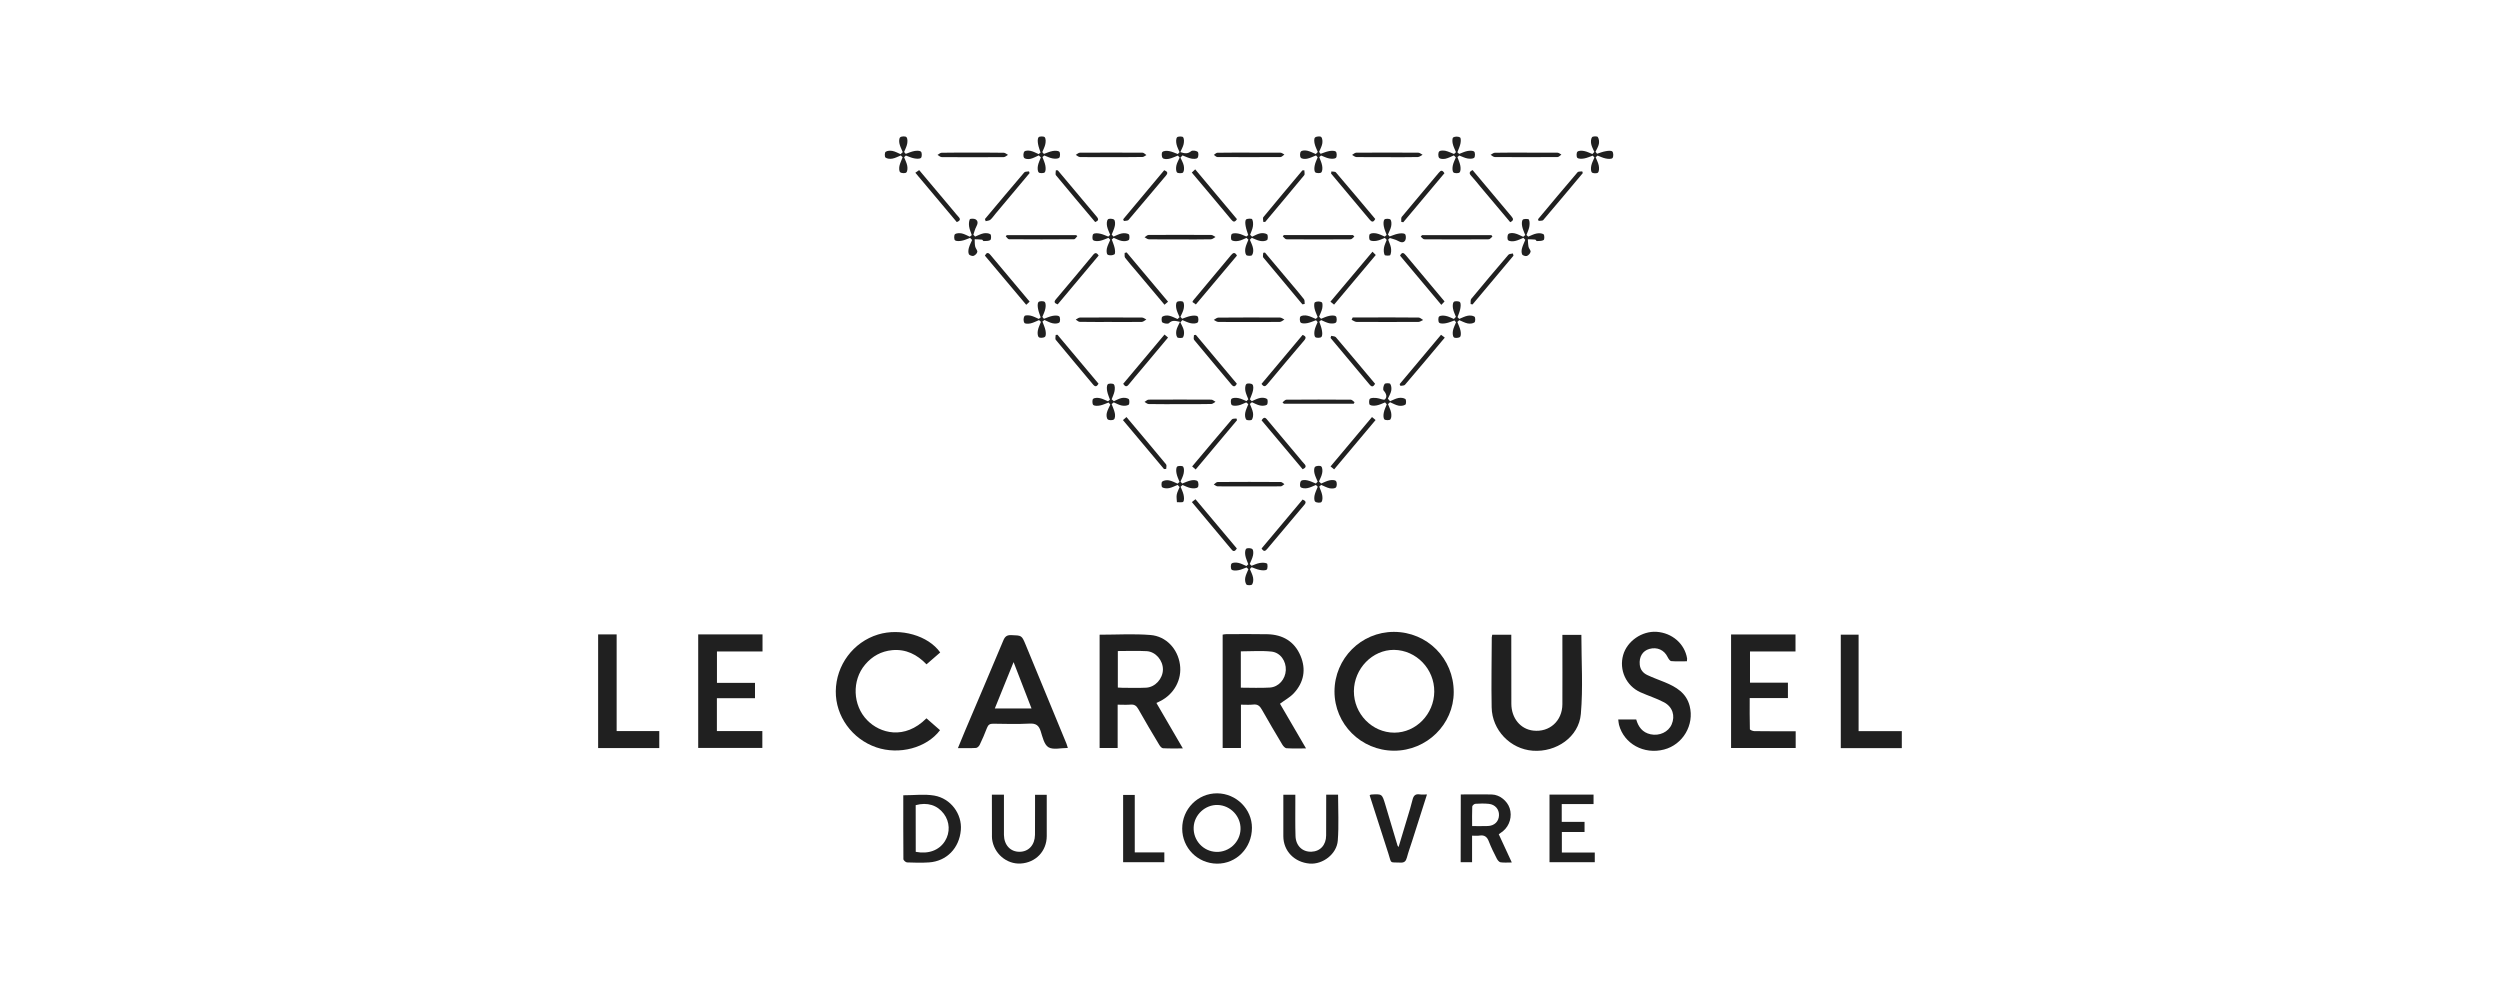 <?xml version="1.0" encoding="utf-8"?>
<!-- Generator: Adobe Illustrator 27.8.1, SVG Export Plug-In . SVG Version: 6.00 Build 0)  -->
<svg version="1.1" id="Calque_1" xmlns="http://www.w3.org/2000/svg" xmlns:xlink="http://www.w3.org/1999/xlink" x="0px" y="0px"
	 viewBox="0 0 425.2 170.08" style="enable-background:new 0 0 425.2 170.08;" xml:space="preserve">
<style type="text/css">
	.st0{fill:#202020;}
	.st1{fill:#E5E4E4;}
	.st2{fill:#0A9CD8;}
	.st3{fill:#B4B7B6;}
	.st4{fill:#EFEFEF;}
	.st5{fill-rule:evenodd;clip-rule:evenodd;fill:#202020;}
	.st6{fill-rule:evenodd;clip-rule:evenodd;fill:#FFFFFF;}
</style>
<g>
	<path class="st0" d="M226.97,117.59c0.02-5.6,4.53-10.12,10.1-10.12c5.67,0,10.19,4.54,10.18,10.25
		c-0.01,5.48-4.59,9.97-10.16,9.96C231.48,127.66,226.96,123.15,226.97,117.59z M230.27,117.55c-0.02,3.86,3.1,7.06,6.88,7.06
		c3.68,0,6.75-3.15,6.79-6.96c0.04-3.86-3.05-7.07-6.84-7.12C233.43,110.5,230.3,113.71,230.27,117.55z"/>
	<path class="st0" d="M201.18,127.29c-1.23,0-2.3,0.03-3.37-0.03c-0.23-0.01-0.5-0.33-0.64-0.57c-1.21-2.01-2.41-4.03-3.56-6.08
		c-0.32-0.57-0.67-0.83-1.33-0.77c-0.69,0.06-1.39,0.01-2.19,0.01c0,2.45,0,4.88,0,7.37c-1.07,0-2.03,0-3.07,0
		c0-6.42,0-12.84,0-19.27c2.9,0,5.79-0.18,8.65,0.05c2.69,0.22,4.63,2.37,5.01,4.99c0.38,2.57-0.98,5.08-3.38,6.27
		c-0.17,0.08-0.34,0.16-0.62,0.3C198.16,122.1,199.63,124.62,201.18,127.29z M190.12,110.73c0,2.16,0,4.17,0,6.21
		c0.33,0.02,0.58,0.04,0.83,0.04c1.33,0,2.67,0.05,4-0.02c1.54-0.09,2.82-1.53,2.84-3.08c0.02-1.54-1.22-3.04-2.76-3.13
		C193.41,110.66,191.79,110.73,190.12,110.73z"/>
	<path class="st0" d="M217.7,119.69c1.42,2.43,2.88,4.94,4.43,7.6c-1.21,0-2.28,0.04-3.33-0.03c-0.25-0.02-0.55-0.36-0.71-0.63
		c-1.17-1.96-2.34-3.93-3.46-5.92c-0.34-0.61-0.71-0.97-1.48-0.88c-0.66,0.08-1.33,0.02-2.09,0.02c0,2.43,0,4.86,0,7.37
		c-1.08,0-2.07,0-3.11,0c0-6.43,0-12.83,0-19.28c0.19-0.03,0.37-0.08,0.55-0.08c2.35-0.01,4.7-0.04,7.05,0.01
		c2.61,0.06,4.6,1.21,5.64,3.66c0.98,2.32,0.58,4.51-1.12,6.36C219.43,118.58,218.54,119.06,217.7,119.69z M211.04,116.96
		c1.72,0,3.33,0.08,4.94-0.02c1.52-0.1,2.64-1.43,2.71-2.96c0.07-1.53-0.9-2.99-2.44-3.16c-1.71-0.18-3.45-0.04-5.21-0.04
		C211.04,112.85,211.04,114.84,211.04,116.96z"/>
	<path class="st0" d="M253.8,107.95c1.05,0,2.08,0,3.24,0c0,0.42,0,0.79,0,1.16c0,3.53-0.01,7.05,0.01,10.58
		c0.01,2.47,1.55,4.32,3.72,4.57c2.76,0.32,4.95-1.64,4.96-4.48c0.02-3.56,0-7.12,0-10.68c0-0.35,0-0.69,0-1.12c1.1,0,2.16,0,3.23,0
		c0,4.52,0.3,9.01-0.09,13.45c-0.34,3.92-4.18,6.54-8.17,6.25c-3.81-0.28-6.93-3.48-7-7.38c-0.08-3.97,0.01-7.94,0.02-11.91
		C253.73,108.25,253.77,108.13,253.8,107.95z"/>
	<path class="st0" d="M181.62,127.21c-1.21,0-2.51,0.36-3.3-0.12c-0.73-0.44-1.01-1.75-1.32-2.73c-0.32-1-0.82-1.35-1.9-1.29
		c-2.06,0.11-4.13,0.05-6.19,0.02c-0.57-0.01-0.84,0.19-1.04,0.7c-0.37,0.98-0.79,1.94-1.24,2.88c-0.11,0.24-0.41,0.53-0.63,0.54
		c-0.97,0.06-1.95,0.03-3.08,0.03c0.44-1.07,0.83-2.03,1.23-2.98c2.17-5.11,4.35-10.21,6.49-15.32c0.28-0.68,0.61-0.95,1.37-0.92
		c1.75,0.07,1.76,0.02,2.42,1.61c2.32,5.62,4.64,11.25,6.96,16.87C181.46,126.7,181.52,126.91,181.62,127.21z M172.39,112.61
		c-1.11,2.74-2.13,5.27-3.19,7.88c2.12,0,4.1,0,6.24,0C174.42,117.86,173.44,115.34,172.39,112.61z"/>
	<path class="st0" d="M157.57,122.17c0.8,0.7,1.56,1.37,2.31,2.02c-2.28,3.02-6.94,4.25-10.84,2.92c-4.12-1.41-6.94-5.31-6.89-9.55
		c0.05-4.43,2.96-8.35,7.18-9.64c3.82-1.17,8.55,0.17,10.58,3.05c-0.75,0.65-1.51,1.31-2.33,2.02c-1.6-1.67-3.5-2.63-5.84-2.41
		c-1.85,0.18-3.38,1.01-4.59,2.44c-2.3,2.7-2.13,6.95,0.34,9.47C149.64,124.71,153.84,125.91,157.57,122.17z"/>
	<path class="st0" d="M305.41,124.37c0,1.03,0,1.91,0,2.85c-3.66,0-7.29,0-10.99,0c0-6.42,0-12.82,0-19.31c3.62,0,7.25,0,10.96,0
		c0,0.92,0,1.85,0,2.89c-2.56,0-5.12,0-7.74,0c0,1.81,0,3.51,0,5.31c2.13,0,4.25,0,6.45,0c0,0.9,0,1.71,0,2.62c-2.11,0-4.23,0-6.5,0
		c0,1.83-0.02,3.56,0.03,5.29c0,0.12,0.48,0.32,0.74,0.33c1.97,0.03,3.94,0.02,5.91,0.02C304.62,124.37,304.97,124.37,305.41,124.37
		z"/>
	<path class="st0" d="M129.69,107.9c0,0.96,0,1.87,0,2.9c-2.57,0-5.12,0-7.75,0c0,1.81,0,3.5,0,5.34c2.13,0,4.27,0,6.47,0
		c0,0.91,0,1.69,0,2.61c-2.14,0-4.28,0-6.48,0c0,1.93,0,3.72,0,5.59c2.58,0,5.11,0,7.73,0c0,0.98,0,1.89,0,2.87
		c-3.58,0-7.21,0-10.91,0c0-6.4,0-12.83,0-19.31C122.36,107.9,125.97,107.9,129.69,107.9z"/>
	<path class="st0" d="M286.91,112.47c-0.9,0-1.79,0.05-2.66-0.03c-0.23-0.02-0.48-0.41-0.62-0.69c-0.59-1.21-1.78-1.75-3.11-1.38
		c-1.15,0.33-1.76,1.34-1.63,2.67c0.08,0.85,0.56,1.43,1.28,1.77c0.97,0.46,1.99,0.82,2.99,1.23c1.93,0.8,3.65,1.81,4.22,4.04
		c0.82,3.2-1.15,6.57-4.36,7.4c-3.42,0.89-6.81-0.97-7.66-4.2c-0.07-0.27-0.08-0.56-0.13-0.91c1.03,0,2,0,3.06,0
		c0.35,1.23,1.04,2.22,2.45,2.52c1.49,0.32,3.02-0.38,3.58-1.69c0.62-1.44,0.17-2.97-1.3-3.75c-1.28-0.68-2.69-1.11-4.02-1.71
		c-2.43-1.1-3.66-3.79-2.93-6.34c0.67-2.36,3.19-4.1,5.68-3.94c2.65,0.18,4.78,2.03,5.19,4.52
		C286.95,112.11,286.92,112.24,286.91,112.47z"/>
	<path class="st0" d="M101.73,127.23c0-6.48,0-12.88,0-19.33c1.04,0,2.05,0,3.15,0c0,5.44,0,10.88,0,16.44c2.46,0,4.82,0,7.25,0
		c0,1.02,0,1.92,0,2.89C108.69,127.23,105.25,127.23,101.73,127.23z"/>
	<path class="st0" d="M323.46,127.24c-3.47,0-6.89,0-10.38,0c0-6.43,0-12.82,0-19.29c0.99,0,1.96,0,3.03,0c0,5.43,0,10.85,0,16.4
		c2.5,0,4.9,0,7.35,0C323.46,125.39,323.46,126.29,323.46,127.24z"/>
	<path class="st0" d="M201.07,140.93c-0.01-3.34,2.66-6.02,5.95-6c3.24,0.02,5.92,2.68,5.91,5.86c0,3.43-2.65,6.14-5.96,6.1
		C203.68,146.85,201.07,144.21,201.07,140.93z M206.87,144.89c2.19,0.07,4.05-1.66,4.12-3.85c0.07-2.18-1.68-4.05-3.86-4.13
		c-2.13-0.08-4.02,1.66-4.11,3.78C202.92,142.93,204.64,144.81,206.87,144.89z"/>
	<path class="st0" d="M153.63,135.26c1.85,0,3.6-0.23,5.26,0.05c2.84,0.49,4.76,3.16,4.53,5.86c-0.26,3.08-2.41,5.31-5.43,5.51
		c-1.23,0.08-2.48,0.05-3.72,0c-0.22-0.01-0.62-0.36-0.62-0.56C153.62,142.49,153.63,138.88,153.63,135.26z M155.75,144.88
		c2.16,0.42,3.99-0.26,4.97-1.83c0.91-1.45,0.83-3.29-0.2-4.65c-1.11-1.47-2.8-2-4.78-1.46
		C155.75,139.59,155.75,142.24,155.75,144.88z"/>
	<path class="st0" d="M248.45,135.12c1.83,0,3.57-0.04,5.32,0.01c1.3,0.04,2.58,1.09,2.99,2.32c0.46,1.38,0.01,2.96-1.1,3.89
		c-0.22,0.18-0.46,0.33-0.75,0.55c0.72,1.55,1.43,3.08,2.22,4.8c-0.75,0-1.34,0.06-1.92-0.03c-0.23-0.04-0.49-0.35-0.62-0.6
		c-0.49-0.96-0.98-1.93-1.36-2.93c-0.3-0.81-0.76-1.16-1.63-1.01c-0.36,0.06-0.74,0.01-1.23,0.01c0,1.55,0,3,0,4.51
		c-0.7,0-1.28,0-1.94,0C248.45,142.81,248.45,139.02,248.45,135.12z M250.38,140.5c0.96,0,1.81,0.02,2.66-0.01
		c1.14-0.04,1.88-0.77,1.91-1.84c0.03-1-0.65-1.82-1.73-1.93c-0.76-0.08-1.53-0.06-2.29-0.01c-0.19,0.01-0.52,0.29-0.53,0.46
		C250.35,138.26,250.38,139.33,250.38,140.5z"/>
	<path class="st0" d="M225.56,135.16c0.74,0,1.34,0,2.02,0c0,2.63,0.15,5.23-0.05,7.81c-0.18,2.3-2.56,4.08-4.77,3.91
		c-2.6-0.21-4.48-2.13-4.49-4.65c-0.01-2.34,0-4.68,0-7.06c0.69,0,1.29,0,2.04,0c0,0.44,0,0.87,0,1.3c0,1.9-0.03,3.81,0.03,5.71
		c0.05,1.67,1.17,2.73,2.7,2.68c1.5-0.05,2.5-1.13,2.51-2.77C225.57,139.81,225.56,137.53,225.56,135.16z"/>
	<path class="st0" d="M168.7,135.16c0.73,0,1.33,0,2.05,0c0,1.4,0,2.79,0,4.18c0,0.89-0.01,1.78,0,2.67
		c0.03,1.72,1.1,2.87,2.65,2.86c1.54,0,2.61-1.15,2.63-2.89c0.02-1.59,0-3.18,0.01-4.77c0-0.66,0-1.32,0-2.03c0.69,0,1.27,0,1.99,0
		c0,1.37,0,2.72,0,4.08c0,0.98,0,1.97,0,2.95c-0.01,2.56-1.87,4.51-4.44,4.66c-2.4,0.14-4.56-1.71-4.86-4.18
		c-0.03-0.25-0.02-0.51-0.02-0.76C168.7,139.71,168.7,137.49,168.7,135.16z"/>
	<path class="st0" d="M263.54,135.15c2.54,0,4.98,0,7.49,0c0,0.52,0,1.01,0,1.61c-1.78,0-3.57,0-5.41,0c0,1.06,0,1.99,0,3.02
		c1.29,0,2.55,0,3.88,0c0,0.61,0,1.12,0,1.73c-1.28,0-2.54,0-3.86,0c0,1.18,0,2.27,0,3.49c1.85,0,3.71,0,5.6,0c0,0.61,0,1.1,0,1.64
		c-2.58,0-5.11,0-7.7,0C263.54,142.81,263.54,139.02,263.54,135.15z"/>
	<path class="st0" d="M242.7,135.12c-0.86,2.71-1.69,5.33-2.53,7.94c-0.3,0.94-0.64,1.86-0.89,2.81c-0.17,0.62-0.44,0.88-1.12,0.84
		c-1.87-0.1-1.44,0.3-2.02-1.52c-1.07-3.31-2.13-6.62-3.19-9.92c0.11-0.07,0.16-0.12,0.21-0.13c1.9-0.12,1.9-0.12,2.44,1.67
		c0.7,2.33,1.39,4.67,2.09,7c0.02,0.06,0.07,0.1,0.18,0.25c0.52-1.72,1.02-3.37,1.51-5.02c0.3-1,0.62-2,0.86-3.01
		c0.17-0.7,0.48-1.04,1.24-0.92C241.84,135.17,242.22,135.12,242.7,135.12z"/>
	<path class="st0" d="M193,144.98c1.74,0,3.35,0,5.03,0c0,0.59,0,1.1,0,1.66c-2.36,0-4.66,0-7.01,0c0-3.83,0-7.6,0-11.44
		c0.61,0,1.23,0,1.98,0C193,138.41,193,141.66,193,144.98z"/>
	<path class="st0" d="M176.68,26.43c-0.48,0.2-0.94,0.48-1.44,0.59c-0.34,0.07-0.89,0.04-1.06-0.18c-0.18-0.22-0.15-0.84,0.04-1.06
		c0.18-0.2,0.72-0.2,1.06-0.12c0.48,0.1,0.92,0.36,1.37,0.55c0.11-0.09,0.22-0.17,0.33-0.26c-0.15-0.49-0.35-0.97-0.43-1.46
		c-0.06-0.38-0.11-0.9,0.1-1.15c0.15-0.18,0.9-0.18,1.04,0c0.2,0.26,0.18,0.78,0.1,1.16c-0.09,0.47-0.34,0.91-0.52,1.37
		c0.09,0.1,0.19,0.21,0.28,0.31c0.49-0.17,0.96-0.4,1.46-0.49c0.38-0.07,0.89-0.09,1.15,0.11c0.18,0.14,0.17,0.88-0.01,1.03
		c-0.25,0.2-0.77,0.18-1.15,0.11c-0.48-0.09-0.93-0.33-1.39-0.5c-0.1,0.09-0.21,0.18-0.31,0.27c0.17,0.48,0.4,0.95,0.49,1.44
		c0.07,0.38,0.1,0.89-0.1,1.16c-0.14,0.18-0.89,0.19-1.03,0.01c-0.21-0.25-0.2-0.77-0.13-1.15c0.09-0.48,0.33-0.93,0.5-1.4
		C176.92,26.66,176.8,26.55,176.68,26.43z"/>
	<path class="st0" d="M247.28,26.43c-0.48,0.2-0.95,0.46-1.45,0.57c-0.35,0.07-0.89,0.06-1.07-0.16c-0.18-0.23-0.18-0.85,0.01-1.07
		c0.18-0.2,0.72-0.19,1.07-0.12c0.5,0.11,0.97,0.36,1.46,0.54c0.11-0.1,0.22-0.21,0.33-0.31c-0.19-0.48-0.44-0.94-0.55-1.44
		c-0.08-0.35-0.1-0.95,0.09-1.07c0.29-0.18,0.86-0.18,1.15,0c0.18,0.12,0.15,0.72,0.07,1.07c-0.11,0.5-0.34,0.97-0.52,1.46
		c0.1,0.09,0.21,0.19,0.31,0.28c0.46-0.17,0.91-0.4,1.38-0.49c0.38-0.07,0.9-0.11,1.16,0.09c0.19,0.14,0.19,0.89,0.01,1.05
		c-0.25,0.21-0.77,0.19-1.15,0.12c-0.48-0.09-0.93-0.33-1.39-0.5c-0.1,0.09-0.21,0.18-0.31,0.27c0.17,0.48,0.4,0.96,0.49,1.45
		c0.07,0.38,0.09,0.9-0.12,1.15c-0.15,0.19-0.89,0.18-1.05,0c-0.21-0.25-0.18-0.77-0.11-1.15c0.09-0.48,0.34-0.93,0.52-1.39
		C247.52,26.66,247.4,26.55,247.28,26.43z"/>
	<path class="st0" d="M153.54,25.88c-0.19-0.48-0.45-0.95-0.56-1.45c-0.08-0.35-0.08-0.9,0.13-1.08c0.22-0.19,0.9-0.21,1.06-0.02
		c0.21,0.24,0.19,0.77,0.12,1.14c-0.09,0.47-0.34,0.92-0.52,1.38c0.09,0.11,0.19,0.21,0.28,0.32c0.48-0.17,0.96-0.39,1.45-0.48
		c0.38-0.07,0.91-0.1,1.14,0.11c0.19,0.17,0.18,0.91-0.01,1.06c-0.25,0.2-0.78,0.14-1.16,0.07c-0.48-0.09-0.93-0.31-1.4-0.48
		c-0.1,0.1-0.2,0.19-0.3,0.29c0.18,0.48,0.44,0.95,0.53,1.44c0.07,0.38,0.07,0.9-0.15,1.15c-0.16,0.18-0.84,0.15-1.05-0.04
		c-0.2-0.19-0.19-0.73-0.12-1.08c0.11-0.5,0.36-0.97,0.54-1.46c-0.1-0.1-0.21-0.21-0.31-0.31c-0.48,0.19-0.94,0.45-1.44,0.54
		c-0.38,0.07-0.88,0.03-1.16-0.18c-0.17-0.12-0.16-0.86,0.02-0.98c0.28-0.2,0.78-0.22,1.15-0.15c0.48,0.09,0.93,0.36,1.39,0.55
		C153.3,26.11,153.42,25.99,153.54,25.88z"/>
	<path class="st0" d="M224.13,25.85c-0.18-0.46-0.42-0.9-0.53-1.38c-0.08-0.35-0.14-0.89,0.06-1.08c0.2-0.2,0.89-0.26,1.05-0.09
		c0.22,0.23,0.25,0.77,0.18,1.14c-0.09,0.48-0.35,0.93-0.54,1.39c0.09,0.11,0.17,0.22,0.26,0.33c0.48-0.16,0.95-0.37,1.44-0.46
		c0.38-0.07,0.9-0.11,1.15,0.09c0.19,0.16,0.2,0.9,0.02,1.05c-0.25,0.21-0.77,0.18-1.15,0.11c-0.48-0.09-0.92-0.33-1.38-0.5
		c-0.1,0.09-0.21,0.18-0.31,0.27c0.17,0.48,0.41,0.96,0.49,1.45c0.07,0.38,0.07,0.9-0.14,1.15c-0.15,0.18-0.89,0.16-1.04-0.03
		c-0.2-0.26-0.16-0.78-0.08-1.16c0.09-0.48,0.33-0.92,0.5-1.38c-0.09-0.11-0.19-0.21-0.28-0.32c-0.5,0.2-1,0.46-1.52,0.56
		c-0.35,0.07-0.89,0.05-1.07-0.17c-0.18-0.21-0.17-0.84,0.02-1.05c0.18-0.21,0.72-0.21,1.07-0.14c0.5,0.11,0.98,0.37,1.46,0.57
		C223.9,26.1,224.01,25.98,224.13,25.85z"/>
	<path class="st0" d="M176.72,54.44c-0.48,0.19-0.94,0.45-1.43,0.56c-0.35,0.08-0.95,0.1-1.07-0.09c-0.18-0.29-0.17-0.86,0.02-1.15
		c0.12-0.18,0.72-0.15,1.07-0.07c0.47,0.11,0.92,0.36,1.37,0.55c0.11-0.09,0.22-0.18,0.32-0.26c-0.16-0.49-0.36-0.96-0.45-1.46
		c-0.07-0.38-0.12-0.91,0.08-1.15c0.16-0.19,0.89-0.2,1.06-0.01c0.21,0.24,0.18,0.77,0.1,1.15c-0.09,0.48-0.33,0.93-0.51,1.39
		c0.09,0.11,0.18,0.21,0.27,0.32c0.48-0.17,0.95-0.39,1.44-0.49c0.38-0.07,0.9-0.12,1.16,0.08c0.19,0.14,0.2,0.89,0.02,1.04
		c-0.25,0.21-0.78,0.21-1.15,0.13c-0.48-0.1-0.92-0.37-1.38-0.56c-0.11,0.09-0.23,0.18-0.34,0.27c0.18,0.5,0.41,0.99,0.52,1.51
		c0.07,0.35,0.11,0.89-0.09,1.08c-0.21,0.2-0.89,0.24-1.06,0.06c-0.22-0.23-0.22-0.77-0.15-1.14c0.09-0.5,0.34-0.97,0.52-1.46
		C176.93,54.64,176.83,54.54,176.72,54.44z"/>
	<path class="st0" d="M224.68,54.22c0.46-0.17,0.9-0.4,1.37-0.49c0.38-0.08,0.9-0.13,1.15,0.07c0.19,0.15,0.2,0.88,0.02,1.05
		c-0.23,0.21-0.77,0.2-1.14,0.13c-0.48-0.1-0.92-0.35-1.38-0.54c-0.11,0.09-0.21,0.17-0.32,0.26c0.16,0.49,0.37,0.97,0.45,1.47
		c0.07,0.38,0.12,0.91-0.09,1.14c-0.16,0.19-0.9,0.2-1.05,0.01c-0.2-0.25-0.17-0.78-0.1-1.15c0.09-0.48,0.33-0.93,0.51-1.39
		c-0.09-0.11-0.18-0.21-0.27-0.32c-0.48,0.17-0.95,0.39-1.44,0.49c-0.38,0.07-0.9,0.12-1.16-0.08c-0.19-0.15-0.22-0.9-0.04-1.04
		c0.26-0.21,0.78-0.22,1.16-0.14c0.5,0.1,0.96,0.36,1.44,0.55c0.11-0.1,0.21-0.21,0.32-0.31c-0.18-0.48-0.42-0.95-0.53-1.45
		c-0.08-0.35-0.11-0.95,0.07-1.07c0.29-0.18,0.86-0.18,1.15,0c0.18,0.11,0.15,0.71,0.08,1.06c-0.11,0.48-0.35,0.93-0.53,1.39
		C224.47,53.99,224.57,54.1,224.68,54.22z"/>
	<path class="st0" d="M247.62,53.89c-0.17-0.47-0.41-0.92-0.49-1.4c-0.07-0.38-0.08-0.91,0.13-1.14c0.16-0.18,0.9-0.15,1.05,0.04
		c0.19,0.25,0.12,0.77,0.05,1.15c-0.09,0.48-0.3,0.94-0.46,1.4c0.1,0.1,0.19,0.2,0.29,0.3c0.48-0.19,0.95-0.45,1.44-0.54
		c0.37-0.07,0.86-0.04,1.15,0.16c0.17,0.12,0.17,0.85,0,0.97c-0.28,0.21-0.78,0.25-1.15,0.18c-0.5-0.1-0.96-0.37-1.44-0.56
		c-0.11,0.1-0.21,0.21-0.32,0.31c0.18,0.49,0.42,0.96,0.53,1.46c0.08,0.35,0.11,0.89-0.08,1.08c-0.22,0.2-0.9,0.24-1.06,0.06
		c-0.21-0.23-0.21-0.77-0.14-1.14c0.09-0.48,0.34-0.93,0.52-1.4c-0.09-0.11-0.17-0.21-0.26-0.32c-0.48,0.16-0.95,0.38-1.45,0.47
		c-0.38,0.07-0.9,0.12-1.15-0.08c-0.19-0.15-0.2-0.89-0.02-1.05c0.24-0.21,0.77-0.19,1.15-0.11c0.47,0.09,0.92,0.34,1.37,0.52
		C247.39,54.12,247.51,54.01,247.62,53.89z"/>
	<path class="st0" d="M224.7,82.24c0.48-0.19,0.95-0.45,1.45-0.55c0.35-0.07,0.9-0.08,1.07,0.13c0.19,0.22,0.19,0.84,0,1.07
		c-0.17,0.21-0.72,0.23-1.06,0.16c-0.5-0.11-0.97-0.38-1.45-0.58c-0.11,0.1-0.22,0.2-0.33,0.29c0.17,0.48,0.41,0.96,0.5,1.46
		c0.07,0.38,0.08,0.91-0.13,1.16c-0.15,0.18-0.84,0.14-1.06-0.06c-0.2-0.18-0.18-0.72-0.11-1.07c0.11-0.5,0.35-0.97,0.54-1.46
		c-0.1-0.1-0.21-0.21-0.31-0.31c-0.48,0.19-0.95,0.45-1.45,0.54c-0.38,0.07-0.9,0.05-1.15-0.17c-0.17-0.16-0.13-0.84,0.07-1.05
		c0.19-0.2,0.73-0.18,1.08-0.1c0.5,0.11,0.96,0.35,1.44,0.54c0.1-0.11,0.21-0.21,0.31-0.32c-0.19-0.48-0.44-0.94-0.55-1.44
		c-0.08-0.35-0.09-0.89,0.11-1.08c0.21-0.2,0.9-0.24,1.06-0.06c0.21,0.25,0.22,0.78,0.14,1.15c-0.09,0.48-0.35,0.93-0.54,1.39
		C224.47,82,224.59,82.12,224.7,82.24z"/>
	<path class="st0" d="M188.82,39.94c-0.18-0.48-0.43-0.95-0.53-1.45c-0.07-0.38-0.08-0.9,0.14-1.17c0.14-0.18,0.83-0.15,1.05,0.04
		c0.2,0.18,0.2,0.72,0.13,1.06c-0.1,0.51-0.35,0.99-0.53,1.48c0.1,0.11,0.21,0.22,0.31,0.34c0.47-0.19,0.92-0.45,1.41-0.54
		c0.38-0.07,0.87-0.05,1.18,0.15c0.16,0.11,0.16,0.87-0.01,0.98c-0.3,0.2-0.79,0.22-1.18,0.15c-0.47-0.09-0.91-0.34-1.37-0.53
		c-0.11,0.09-0.22,0.19-0.33,0.28c0.17,0.49,0.38,0.96,0.49,1.46c0.07,0.35,0.14,0.94-0.04,1.07c-0.28,0.19-0.86,0.23-1.15,0.05
		c-0.2-0.12-0.21-0.72-0.13-1.07c0.11-0.5,0.38-0.97,0.57-1.45c-0.1-0.11-0.2-0.22-0.3-0.34c-0.48,0.18-0.95,0.41-1.45,0.51
		c-0.38,0.07-0.9,0.09-1.16-0.12c-0.18-0.14-0.15-0.91,0.04-1.04c0.27-0.19,0.78-0.13,1.17-0.05c0.47,0.1,0.92,0.32,1.37,0.49
		C188.62,40.13,188.72,40.03,188.82,39.94z"/>
	<path class="st0" d="M271.17,25.85c-0.19-0.45-0.45-0.89-0.54-1.36c-0.07-0.37-0.06-0.87,0.14-1.15c0.12-0.18,0.87-0.2,0.98-0.04
		c0.21,0.3,0.26,0.79,0.19,1.17c-0.09,0.47-0.38,0.9-0.58,1.34c0.09,0.11,0.18,0.23,0.27,0.34c0.48-0.15,0.96-0.35,1.45-0.43
		c0.38-0.07,0.95-0.15,1.15,0.05c0.2,0.2,0.21,0.92,0.02,1.11c-0.21,0.21-0.78,0.15-1.16,0.07c-0.47-0.09-0.92-0.32-1.38-0.49
		c-0.11,0.1-0.21,0.19-0.32,0.29c0.18,0.48,0.44,0.94,0.53,1.43c0.07,0.38,0.08,0.91-0.13,1.17c-0.14,0.18-0.9,0.16-1.05-0.03
		c-0.2-0.26-0.17-0.78-0.09-1.17c0.1-0.47,0.35-0.91,0.53-1.36c-0.09-0.11-0.19-0.21-0.28-0.32c-0.49,0.17-0.96,0.39-1.46,0.48
		c-0.38,0.07-0.9,0.1-1.16-0.1c-0.18-0.14-0.18-0.89,0.01-1.05c0.25-0.21,0.77-0.19,1.15-0.11c0.48,0.09,0.93,0.33,1.39,0.51
		C270.94,26.08,271.05,25.96,271.17,25.85z"/>
	<path class="st0" d="M211.96,68.44c-0.43,0.17-0.85,0.41-1.29,0.5c-0.38,0.08-0.91,0.13-1.17-0.06c-0.19-0.14-0.22-0.91-0.04-1.05
		c0.26-0.21,0.78-0.19,1.17-0.12c0.47,0.09,0.92,0.33,1.37,0.51c0.11-0.1,0.21-0.2,0.32-0.3c-0.18-0.48-0.42-0.95-0.51-1.45
		c-0.06-0.37-0.05-0.9,0.16-1.14c0.16-0.18,0.84-0.14,1.04,0.06c0.2,0.19,0.17,0.72,0.09,1.07c-0.11,0.5-0.34,0.97-0.52,1.46
		c0.11,0.1,0.21,0.21,0.32,0.31c0.48-0.19,0.95-0.46,1.44-0.55c0.37-0.07,0.87-0.03,1.16,0.18c0.16,0.12,0.14,0.87-0.03,0.98
		c-0.31,0.19-0.8,0.2-1.18,0.12c-0.47-0.1-0.91-0.36-1.36-0.55c-0.12,0.1-0.23,0.19-0.35,0.29c0.19,0.5,0.44,0.99,0.53,1.51
		c0.06,0.38,0.01,0.87-0.19,1.16c-0.11,0.16-0.85,0.15-0.97-0.02c-0.2-0.28-0.23-0.77-0.16-1.15c0.09-0.5,0.34-0.97,0.52-1.46
		C212.21,68.66,212.09,68.55,211.96,68.44z"/>
	<path class="st0" d="M189.44,68.24c0.45-0.19,0.89-0.46,1.36-0.55c0.38-0.07,0.87-0.03,1.16,0.17c0.17,0.12,0.16,0.88,0,0.98
		c-0.31,0.19-0.8,0.21-1.18,0.13c-0.47-0.09-0.91-0.35-1.36-0.54c-0.12,0.1-0.23,0.2-0.35,0.3c0.19,0.51,0.43,1.01,0.54,1.54
		c0.07,0.35,0.06,0.88-0.15,1.06c-0.21,0.18-0.84,0.18-1.05,0c-0.21-0.19-0.25-0.73-0.17-1.07c0.11-0.5,0.39-0.97,0.6-1.45
		c-0.1-0.12-0.2-0.23-0.29-0.35c-0.48,0.17-0.94,0.4-1.43,0.5c-0.38,0.07-0.9,0.12-1.17-0.08c-0.19-0.14-0.21-0.89-0.03-1.04
		c0.25-0.21,0.78-0.2,1.15-0.12c0.48,0.1,0.92,0.35,1.38,0.53c0.11-0.09,0.22-0.18,0.33-0.27c-0.16-0.48-0.38-0.95-0.47-1.44
		c-0.07-0.38-0.11-0.89,0.09-1.17c0.13-0.18,0.88-0.18,1.04,0c0.21,0.25,0.19,0.77,0.12,1.15c-0.09,0.48-0.32,0.93-0.49,1.39
		C189.2,68.02,189.32,68.13,189.44,68.24z"/>
	<path class="st0" d="M212.96,40.26c0.45-0.2,0.89-0.47,1.37-0.57c0.38-0.08,0.87-0.04,1.17,0.16c0.17,0.11,0.17,0.87,0,0.98
		c-0.29,0.2-0.78,0.22-1.16,0.15c-0.5-0.09-0.96-0.35-1.44-0.53c-0.11,0.11-0.21,0.22-0.32,0.33c0.19,0.48,0.45,0.95,0.54,1.46
		c0.07,0.38,0.03,0.87-0.18,1.16c-0.12,0.16-0.85,0.14-0.98-0.03c-0.2-0.28-0.22-0.77-0.15-1.15c0.09-0.5,0.34-0.97,0.52-1.46
		c-0.11-0.1-0.21-0.2-0.32-0.3c-0.45,0.18-0.89,0.43-1.36,0.51c-0.38,0.07-0.9,0.08-1.17-0.13c-0.17-0.13-0.15-0.91,0.03-1.04
		c0.28-0.19,0.79-0.14,1.17-0.06c0.45,0.09,0.87,0.32,1.3,0.49c0.11-0.08,0.21-0.16,0.32-0.25c-0.15-0.49-0.34-0.97-0.43-1.47
		c-0.07-0.39-0.14-0.9,0.05-1.16c0.14-0.19,0.96-0.21,1.04-0.07c0.19,0.34,0.19,0.84,0.13,1.25c-0.08,0.48-0.31,0.93-0.47,1.39
		C212.72,40.05,212.84,40.15,212.96,40.26z"/>
	<path class="st0" d="M200.77,26.81c0.19,0.44,0.46,0.87,0.56,1.34c0.08,0.38,0.09,0.9-0.11,1.18c-0.13,0.18-0.91,0.17-1.04-0.01
		c-0.2-0.28-0.18-0.8-0.1-1.18c0.1-0.47,0.37-0.89,0.56-1.34c-0.1-0.11-0.2-0.23-0.3-0.34c-0.51,0.19-1,0.44-1.52,0.55
		c-0.35,0.07-0.88,0.08-1.07-0.13c-0.19-0.2-0.22-0.89-0.04-1.04c0.25-0.21,0.76-0.21,1.14-0.14c0.5,0.09,0.98,0.32,1.47,0.5
		c0.1-0.11,0.2-0.21,0.3-0.32c-0.18-0.45-0.42-0.88-0.52-1.35c-0.08-0.38-0.11-0.9,0.09-1.17c0.14-0.19,0.93-0.19,1.04-0.02
		c0.19,0.29,0.16,0.8,0.08,1.18c-0.1,0.45-0.35,0.86-0.56,1.35c0.78,0.26,1.28,0.31,1.84-0.16c0.21-0.18,0.87-0.09,1.11,0.11
		c0.18,0.15,0.16,0.83-0.03,1.04c-0.19,0.2-0.72,0.18-1.07,0.11c-0.51-0.11-0.99-0.35-1.48-0.54
		C201,26.56,200.88,26.68,200.77,26.81z"/>
	<path class="st0" d="M212.58,96.79c0.19,0.48,0.45,0.95,0.54,1.44c0.07,0.38,0.04,0.87-0.16,1.17c-0.11,0.17-0.85,0.18-0.97,0.01
		c-0.21-0.28-0.27-0.78-0.2-1.15c0.09-0.5,0.35-0.97,0.54-1.45c-0.1-0.1-0.2-0.2-0.31-0.3c-0.46,0.16-0.91,0.39-1.38,0.47
		c-0.38,0.07-0.9,0.11-1.16-0.09c-0.18-0.14-0.19-0.9,0-1.05c0.26-0.2,0.78-0.18,1.16-0.1c0.47,0.1,0.9,0.35,1.35,0.53
		c0.11-0.1,0.21-0.2,0.32-0.3c-0.17-0.49-0.41-0.96-0.5-1.47c-0.07-0.38-0.08-0.9,0.13-1.15c0.15-0.18,0.85-0.15,1.05,0.04
		c0.21,0.19,0.19,0.73,0.12,1.08c-0.11,0.5-0.36,0.97-0.55,1.45c0.1,0.1,0.2,0.21,0.3,0.31c0.45-0.16,0.9-0.39,1.37-0.47
		c0.41-0.07,0.9-0.09,1.25,0.08c0.14,0.07,0.15,0.91-0.04,1.04c-0.28,0.19-0.78,0.13-1.17,0.06c-0.48-0.09-0.93-0.3-1.39-0.47
		C212.78,96.59,212.68,96.69,212.58,96.79z"/>
	<path class="st0" d="M200.29,82.47c-0.48,0.19-0.95,0.45-1.45,0.55c-0.38,0.07-0.87,0.05-1.16-0.14c-0.17-0.11-0.18-0.84-0.01-0.97
		c0.28-0.22,0.78-0.28,1.15-0.21c0.5,0.09,0.98,0.36,1.46,0.56c0.11-0.1,0.23-0.2,0.34-0.29c-0.18-0.47-0.41-0.93-0.51-1.42
		c-0.08-0.38-0.11-0.9,0.08-1.17c0.13-0.18,0.92-0.18,1.04-0.01c0.19,0.28,0.16,0.79,0.08,1.18c-0.1,0.47-0.34,0.91-0.53,1.36
		c0.1,0.11,0.19,0.22,0.29,0.33c0.51-0.19,1-0.44,1.53-0.54c0.35-0.07,0.88-0.07,1.08,0.14c0.19,0.21,0.21,0.89,0.03,1.04
		c-0.25,0.21-0.77,0.21-1.14,0.14c-0.5-0.09-0.97-0.34-1.46-0.53c-0.1,0.1-0.2,0.2-0.31,0.3c0.17,0.45,0.4,0.89,0.5,1.35
		c0.08,0.39,0.14,0.9-0.04,1.18c-0.13,0.19-0.71,0.07-1.09,0.09c-0.02-0.43-0.1-0.87-0.03-1.28c0.08-0.44,0.32-0.86,0.49-1.29
		C200.51,82.71,200.4,82.59,200.29,82.47z"/>
	<path class="st0" d="M200.76,54.83c0.2,0.45,0.48,0.88,0.58,1.35c0.08,0.38,0.06,0.88-0.13,1.19c-0.1,0.16-0.88,0.16-0.99-0.01
		c-0.2-0.3-0.22-0.8-0.14-1.18c0.1-0.47,0.37-0.9,0.61-1.44c-0.82-0.19-1.33-0.32-1.87,0.22c-0.18,0.18-0.83,0.07-1.12-0.12
		c-0.17-0.11-0.18-0.85-0.02-0.97c0.28-0.21,0.78-0.25,1.14-0.18c0.5,0.1,0.97,0.37,1.46,0.57c0.11-0.1,0.23-0.21,0.34-0.31
		c-0.19-0.47-0.43-0.92-0.54-1.41c-0.08-0.38-0.12-0.91,0.09-1.17c0.15-0.19,0.93-0.2,1.06-0.02c0.2,0.27,0.17,0.8,0.09,1.18
		c-0.1,0.47-0.36,0.9-0.55,1.35c0.1,0.11,0.19,0.22,0.29,0.33c0.48-0.16,0.96-0.38,1.45-0.47c0.38-0.07,0.89-0.13,1.16,0.06
		c0.19,0.13,0.21,0.89,0.03,1.04c-0.25,0.21-0.77,0.21-1.15,0.14c-0.5-0.1-0.97-0.35-1.45-0.54
		C200.99,54.57,200.88,54.7,200.76,54.83z"/>
	<path class="st0" d="M259.92,40.25c0.48-0.19,0.94-0.45,1.44-0.54c0.38-0.07,0.87-0.06,1.17,0.14c0.16,0.11,0.18,0.86,0.01,0.97
		c-0.29,0.2-0.76,0.16-1.16,0.18c-0.08,0-0.17-0.24-0.27-0.25c-0.42-0.04-0.84-0.04-1.26-0.06c0.04,0.44,0.04,0.88,0.13,1.31
		c0.06,0.29,0.39,0.58,0.34,0.82c-0.06,0.28-0.35,0.61-0.62,0.71c-0.22,0.08-0.72-0.07-0.81-0.26c-0.14-0.29-0.12-0.71-0.03-1.04
		c0.13-0.49,0.37-0.96,0.56-1.44c-0.11-0.11-0.21-0.22-0.32-0.34c-0.47,0.19-0.94,0.44-1.43,0.54c-0.38,0.08-0.91,0.08-1.16-0.13
		c-0.18-0.15-0.16-0.85,0.03-1.05c0.2-0.21,0.74-0.2,1.09-0.12c0.5,0.11,0.96,0.38,1.44,0.59c0.11-0.1,0.22-0.2,0.34-0.3
		c-0.18-0.48-0.41-0.95-0.51-1.44c-0.08-0.39-0.11-0.9,0.09-1.17c0.14-0.18,0.97-0.17,1.04-0.03c0.17,0.35,0.14,0.84,0.07,1.25
		c-0.09,0.47-0.31,0.92-0.48,1.37C259.71,40.04,259.82,40.14,259.92,40.25z"/>
	<path class="st0" d="M236.42,68.24c0.48-0.19,0.94-0.46,1.43-0.55c0.38-0.07,0.87-0.03,1.17,0.17c0.16,0.11,0.17,0.85,0,0.96
		c-0.3,0.2-0.79,0.25-1.17,0.17c-0.49-0.1-0.95-0.38-1.43-0.58c-0.12,0.11-0.23,0.21-0.35,0.32c0.18,0.48,0.43,0.94,0.53,1.43
		c0.07,0.38,0.08,0.89-0.12,1.17c-0.13,0.18-0.9,0.17-1.03-0.01c-0.2-0.27-0.17-0.78-0.09-1.16c0.09-0.48,0.33-0.93,0.5-1.39
		c-0.1-0.11-0.19-0.22-0.29-0.33c-0.47,0.18-0.93,0.42-1.42,0.51c-0.38,0.07-0.89,0.09-1.17-0.1c-0.17-0.12-0.17-0.89,0.02-1.03
		c0.26-0.2,0.77-0.15,1.16-0.12c0.49,0.04,1.2,0.42,1.39,0.23c0.41-0.41,0.25-0.98-0.21-1.49c-0.18-0.19-0.05-0.84,0.15-1.13
		c0.11-0.17,0.86-0.17,0.96-0.02c0.2,0.3,0.24,0.79,0.17,1.16c-0.09,0.47-0.37,0.91-0.57,1.36
		C236.18,67.98,236.3,68.11,236.42,68.24z"/>
	<path class="st0" d="M235.54,40.46c-0.46,0.17-0.9,0.41-1.38,0.49c-0.38,0.07-0.89,0.09-1.16-0.11c-0.18-0.14-0.18-0.9-0.01-1.03
		c0.28-0.2,0.78-0.18,1.16-0.1c0.47,0.1,0.92,0.34,1.37,0.53c0.11-0.09,0.21-0.19,0.32-0.28c-0.17-0.49-0.39-0.96-0.48-1.46
		c-0.07-0.38-0.1-0.89,0.1-1.16c0.13-0.18,0.89-0.17,1.03,0.01c0.2,0.27,0.19,0.79,0.11,1.17c-0.1,0.47-0.36,0.91-0.54,1.37
		c0.09,0.11,0.19,0.22,0.28,0.33c0.48-0.16,0.95-0.38,1.44-0.47c0.39-0.07,0.89-0.13,1.17,0.06c0.19,0.13,0.21,0.79,0.06,1.06
		c-0.28,0.48-0.75,0.38-1.24,0.1c-0.42-0.24-0.92-0.33-1.39-0.49c-0.09,0.09-0.19,0.19-0.28,0.28c0.16,0.46,0.39,0.9,0.47,1.37
		c0.07,0.41,0.05,0.88-0.11,1.25c-0.05,0.13-0.89,0.13-0.96-0.01c-0.16-0.36-0.18-0.83-0.11-1.24c0.07-0.45,0.3-0.88,0.46-1.32
		C235.76,40.69,235.65,40.57,235.54,40.46z"/>
	<path class="st0" d="M164.99,40.46c-0.46,0.17-0.92,0.39-1.4,0.48c-0.38,0.07-0.89,0.12-1.16-0.07c-0.18-0.13-0.19-0.89-0.01-1.03
		c0.26-0.21,0.79-0.21,1.16-0.14c0.47,0.1,0.91,0.37,1.36,0.56c0.11-0.09,0.23-0.18,0.34-0.27c-0.16-0.48-0.37-0.95-0.45-1.44
		c-0.06-0.41-0.05-0.88,0.11-1.25c0.06-0.13,0.73-0.15,0.98,0c0.48,0.29,0.39,0.76,0.13,1.24c-0.23,0.42-0.34,0.92-0.5,1.38
		c0.1,0.11,0.2,0.21,0.3,0.32c0.47-0.19,0.93-0.45,1.42-0.55c0.38-0.07,0.87-0.05,1.17,0.15c0.16,0.1,0.17,0.84,0,0.97
		c-0.28,0.21-0.76,0.17-1.15,0.19c-0.08,0.01-0.17-0.23-0.27-0.24c-0.41-0.05-0.83-0.05-1.25-0.07c0.02,0.42,0,0.84,0.09,1.25
		c0.07,0.32,0.4,0.63,0.36,0.9c-0.04,0.27-0.38,0.59-0.65,0.68c-0.23,0.07-0.71-0.11-0.79-0.3c-0.13-0.29-0.09-0.71,0-1.05
		c0.13-0.47,0.36-0.91,0.56-1.36C165.22,40.69,165.1,40.58,164.99,40.46z"/>
	<path class="st0" d="M200.71,68.74c-1.78,0-3.55,0.01-5.33-0.02c-0.24,0-0.48-0.23-0.72-0.36c0.23-0.13,0.46-0.38,0.69-0.39
		c3.55-0.02,7.11-0.02,10.66,0c0.24,0,0.48,0.24,0.72,0.36c-0.23,0.13-0.46,0.37-0.7,0.38C204.27,68.75,202.49,68.74,200.71,68.74z"
		/>
	<path class="st0" d="M200.72,40.72c-1.78,0-3.55,0.01-5.33-0.02c-0.24,0-0.48-0.23-0.72-0.35c0.23-0.14,0.45-0.39,0.68-0.39
		c3.55-0.02,7.11-0.02,10.66,0c0.24,0,0.48,0.23,0.72,0.35c-0.26,0.14-0.52,0.39-0.78,0.39C204.21,40.74,202.47,40.72,200.72,40.72z
		"/>
	<path class="st0" d="M230.07,53.99c0.95,0,1.89,0,2.84,0c2.79,0,5.58-0.01,8.37,0.02c0.26,0,0.51,0.27,0.76,0.41
		c-0.25,0.11-0.51,0.32-0.76,0.33c-3.52,0.02-7.04,0.02-10.56,0c-0.28,0-0.56-0.24-0.84-0.36C229.94,54.26,230,54.12,230.07,53.99z"
		/>
	<path class="st0" d="M212.44,54.77c-1.75,0-3.5,0.01-5.25-0.02c-0.25,0-0.5-0.22-0.75-0.34c0.26-0.14,0.51-0.39,0.77-0.39
		c3.5-0.03,6.99-0.03,10.49-0.01c0.25,0,0.5,0.22,0.75,0.33c-0.26,0.14-0.51,0.4-0.77,0.41C215.93,54.78,214.19,54.76,212.44,54.77
		C212.44,54.76,212.44,54.77,212.44,54.77z"/>
	<path class="st0" d="M188.97,54.76c-1.77,0-3.55,0.01-5.32-0.02c-0.23,0-0.46-0.25-0.69-0.38c0.24-0.12,0.48-0.35,0.72-0.35
		c3.52-0.02,7.03-0.02,10.55,0c0.25,0,0.49,0.21,0.74,0.33c-0.26,0.14-0.51,0.4-0.77,0.41C192.46,54.78,190.72,54.76,188.97,54.76
		C188.97,54.76,188.97,54.76,188.97,54.76z"/>
	<path class="st0" d="M218.13,68.43c0.22-0.16,0.44-0.45,0.66-0.45c3.65-0.03,7.31-0.03,10.96,0c0.21,0,0.42,0.28,0.63,0.43
		c-0.05,0.09-0.09,0.18-0.14,0.26c-3.96,0-7.91,0-11.87,0C218.29,68.59,218.21,68.51,218.13,68.43z"/>
	<path class="st0" d="M189,26.73c-1.77,0-3.55,0.01-5.32-0.02c-0.24,0-0.48-0.24-0.71-0.37c0.23-0.13,0.46-0.37,0.7-0.37
		c3.55-0.02,7.1-0.02,10.65,0c0.22,0,0.44,0.26,0.66,0.4c-0.22,0.11-0.43,0.32-0.65,0.33C192.54,26.73,190.77,26.72,189,26.73
		C189,26.72,189,26.73,189,26.73z"/>
	<path class="st0" d="M212.46,25.96c1.77,0,3.55-0.01,5.32,0.01c0.22,0,0.44,0.2,0.67,0.31c-0.22,0.15-0.44,0.42-0.65,0.43
		c-3.58,0.02-7.16,0.02-10.74,0c-0.21,0-0.41-0.24-0.61-0.36c0.2-0.13,0.4-0.37,0.6-0.37C208.85,25.95,210.66,25.96,212.46,25.96
		C212.46,25.96,212.46,25.96,212.46,25.96z"/>
	<path class="st0" d="M171.23,39.99c3.93,0,7.86,0,11.8,0c0.07,0.06,0.13,0.12,0.2,0.17c-0.18,0.19-0.37,0.53-0.56,0.53
		c-3.69,0.03-7.37,0.03-11.06,0c-0.18,0-0.37-0.32-0.55-0.49C171.11,40.13,171.17,40.06,171.23,39.99z"/>
	<path class="st0" d="M259.66,25.96c1.75,0,3.49-0.01,5.24,0.01c0.22,0,0.44,0.21,0.66,0.32c-0.22,0.15-0.43,0.42-0.65,0.42
		c-3.56,0.03-7.11,0.02-10.67,0c-0.24,0-0.48-0.24-0.72-0.37c0.24-0.13,0.48-0.36,0.72-0.36C256.04,25.94,257.85,25.96,259.66,25.96
		z"/>
	<path class="st0" d="M212.42,82.73c-1.77,0-3.55,0.01-5.32-0.01c-0.22,0-0.44-0.21-0.66-0.32c0.22-0.15,0.44-0.42,0.66-0.42
		c3.58-0.03,7.16-0.02,10.74,0c0.2,0,0.41,0.24,0.61,0.37c-0.2,0.13-0.41,0.36-0.61,0.37C216.03,82.74,214.23,82.73,212.42,82.73z"
		/>
	<path class="st0" d="M230.35,40.23c-0.21,0.16-0.42,0.47-0.63,0.47c-3.64,0.03-7.29,0.03-10.93,0c-0.2,0-0.41-0.32-0.61-0.49
		c0.06-0.08,0.11-0.15,0.17-0.23c3.92,0,7.84,0,11.76,0C230.19,40.07,230.27,40.15,230.35,40.23z"/>
	<path class="st0" d="M241.86,39.99c3.93,0,7.86,0,11.8,0c0.06,0.08,0.11,0.16,0.17,0.24c-0.21,0.16-0.41,0.47-0.62,0.47
		c-3.66,0.03-7.31,0.03-10.97,0c-0.2,0-0.4-0.3-0.6-0.45C241.71,40.16,241.79,40.07,241.86,39.99z"/>
	<path class="st0" d="M165.49,25.96c1.74,0,3.49-0.01,5.23,0.02c0.24,0,0.48,0.24,0.72,0.36c-0.24,0.13-0.47,0.37-0.71,0.38
		c-3.52,0.03-7.04,0.03-10.56,0c-0.24,0-0.48-0.24-0.72-0.37c0.23-0.13,0.47-0.37,0.7-0.37C161.94,25.94,163.71,25.96,165.49,25.96z
		"/>
	<path class="st0" d="M235.93,26.73c-1.74,0-3.49,0.01-5.23-0.02c-0.25,0-0.49-0.23-0.74-0.36c0.23-0.13,0.47-0.38,0.7-0.38
		c3.52-0.03,7.04-0.02,10.56,0c0.24,0,0.49,0.23,0.73,0.35c-0.26,0.14-0.53,0.38-0.8,0.39C239.42,26.75,237.67,26.73,235.93,26.73z"
		/>
	<path class="st0" d="M210.38,37.27c-0.35,0.55-0.6,0.53-0.97,0.08c-2.18-2.64-4.4-5.25-6.71-8c0.18-0.17,0.35-0.33,0.58-0.55
		C205.71,31.71,208.05,34.5,210.38,37.27z"/>
	<path class="st0" d="M226.41,57.12c0.27,0.07,0.64,0.06,0.79,0.23c2.24,2.62,4.45,5.27,6.68,7.93c-0.29,0.47-0.53,0.62-0.94,0.13
		c-2.2-2.65-4.43-5.29-6.64-7.93C226.34,57.35,226.37,57.23,226.41,57.12z"/>
	<path class="st0" d="M210.39,71.47c-2.33,2.78-4.67,5.56-7.03,8.38c-0.22-0.19-0.38-0.33-0.6-0.52c2.26-2.69,4.5-5.36,6.76-8
		c0.14-0.16,0.52-0.11,0.78-0.15C210.33,71.28,210.36,71.37,210.39,71.47z"/>
	<path class="st0" d="M221.55,84.96c0.56,0.24,0.66,0.49,0.26,0.94c-2.1,2.47-4.18,4.95-6.26,7.43c-0.31,0.37-0.58,0.61-0.98-0.05
		C216.89,90.53,219.23,87.74,221.55,84.96z"/>
	<path class="st0" d="M210.38,43.47c-2.33,2.77-4.64,5.51-6.99,8.31c-0.21-0.15-0.4-0.28-0.59-0.42c0.07-0.13,0.11-0.22,0.16-0.29
		c2.13-2.55,4.28-5.1,6.4-7.66C209.72,42.99,210.01,42.81,210.38,43.47z"/>
	<path class="st0" d="M226.44,29.16c0.26,0.05,0.64,0,0.77,0.16c2.25,2.62,4.47,5.28,6.69,7.92c-0.32,0.62-0.59,0.55-0.97,0.09
		c-2.17-2.61-4.36-5.21-6.54-7.81C226.41,29.4,226.43,29.28,226.44,29.16z"/>
	<path class="st0" d="M203.39,56.95c2.32,2.77,4.64,5.53,6.97,8.31c-0.28,0.54-0.55,0.58-0.92,0.14c-2.12-2.53-4.25-5.05-6.35-7.6
		c-0.13-0.16-0.02-0.53-0.02-0.8C203.18,56.98,203.29,56.96,203.39,56.95z"/>
	<path class="st0" d="M198.01,28.95c0.52,0.22,0.7,0.43,0.3,0.91c-2.13,2.51-4.23,5.04-6.37,7.54c-0.14,0.17-0.52,0.13-0.79,0.19
		c-0.04-0.1-0.08-0.2-0.12-0.3C193.34,34.51,195.68,31.73,198.01,28.95z"/>
	<path class="st0" d="M162.73,37.77c-2.34-2.78-4.68-5.57-7.05-8.39c0.23-0.16,0.41-0.28,0.65-0.45c1.97,2.34,3.92,4.67,5.88,6.99
		c0.27,0.32,0.52,0.64,0.8,0.94C163.42,37.28,163.3,37.55,162.73,37.77z"/>
	<path class="st0" d="M269.2,29.44c-2.24,2.67-4.46,5.34-6.72,7.98c-0.14,0.16-0.53,0.11-0.8,0.15c-0.03-0.1-0.06-0.19-0.09-0.29
		c2.23-2.67,4.46-5.34,6.72-7.98c0.14-0.16,0.53-0.11,0.8-0.15C269.15,29.24,269.17,29.34,269.2,29.44z"/>
	<path class="st0" d="M186.86,43.46c-2.33,2.77-4.65,5.54-6.97,8.31c-0.52-0.2-0.71-0.39-0.29-0.88c2.11-2.49,4.21-5,6.29-7.51
		C186.25,42.93,186.51,42.93,186.86,43.46z"/>
	<path class="st0" d="M221.84,28.96c0,0.28,0.12,0.67-0.02,0.84c-2.19,2.66-4.42,5.3-6.64,7.95c-0.11,0-0.21-0.01-0.32-0.01
		c0-0.28-0.12-0.65,0.02-0.82c2.19-2.66,4.42-5.3,6.63-7.94C221.62,28.96,221.73,28.96,221.84,28.96z"/>
	<path class="st0" d="M167.52,37.25c2.22-2.65,4.44-5.3,6.69-7.93c0.14-0.16,0.53-0.12,0.8-0.17c0.03,0.1,0.07,0.19,0.1,0.29
		c-1.94,2.31-3.87,4.62-5.81,6.93c-0.29,0.34-0.53,0.73-0.87,1.01c-0.19,0.16-0.52,0.16-0.79,0.24
		C167.59,37.5,167.56,37.37,167.52,37.25z"/>
	<path class="st0" d="M226.91,79.83c-0.2-0.16-0.39-0.31-0.61-0.5c2.36-2.81,4.68-5.57,7.05-8.4c0.22,0.19,0.39,0.33,0.61,0.51
		C231.59,74.26,229.27,77.02,226.91,79.83z"/>
	<path class="st0" d="M221.55,56.96c0.6,0.24,0.63,0.51,0.26,0.95c-2.1,2.46-4.18,4.94-6.26,7.43c-0.34,0.41-0.6,0.51-0.99-0.05
		C216.88,62.52,219.2,59.76,221.55,56.96z"/>
	<path class="st0" d="M250.46,28.93c2.22,2.66,4.41,5.28,6.62,7.89c0.37,0.43,0.35,0.69-0.22,0.97c-1.67-1.99-3.36-3.99-5.05-6
		c-0.53-0.63-1.03-1.29-1.59-1.89C249.82,29.47,249.89,29.2,250.46,28.93z"/>
	<path class="st0" d="M198.06,56.9c0.22,0.18,0.38,0.32,0.6,0.51c-1.53,1.83-3.03,3.62-4.53,5.41c-0.71,0.85-1.44,1.68-2.13,2.55
		c-0.36,0.46-0.62,0.43-0.97-0.09C193.36,62.51,195.67,59.75,198.06,56.9z"/>
	<path class="st0" d="M167.51,43.48c0.28-0.52,0.53-0.61,0.93-0.14c2.21,2.65,4.44,5.29,6.68,7.96c-0.18,0.17-0.34,0.32-0.58,0.54
		C172.18,49.03,169.84,46.26,167.51,43.48z"/>
	<path class="st0" d="M198.66,51.31c-0.21,0.19-0.37,0.32-0.6,0.52c-1.62-1.93-3.21-3.82-4.81-5.72c-0.63-0.75-1.3-1.49-1.89-2.27
		c-0.14-0.19-0.06-0.54-0.08-0.82c0.11-0.03,0.23-0.06,0.34-0.09C193.94,45.69,196.26,48.45,198.66,51.31z"/>
	<path class="st0" d="M233.43,42.81c0.23,0.24,0.38,0.39,0.56,0.56c-2.41,2.87-4.73,5.63-7.09,8.44c-0.21-0.17-0.4-0.32-0.62-0.5
		C228.65,48.49,230.99,45.71,233.43,42.81z"/>
	<path class="st0" d="M257.41,43.49c-2.32,2.76-4.64,5.53-6.96,8.29c-0.11-0.02-0.22-0.05-0.33-0.07c0.03-0.3-0.05-0.69,0.11-0.88
		c2.08-2.52,4.19-5.02,6.32-7.5c0.15-0.17,0.51-0.15,0.77-0.22C257.34,43.24,257.37,43.37,257.41,43.49z"/>
	<path class="st0" d="M214.57,71.49c0.48-0.78,0.77-0.33,1.05,0.01c1.82,2.16,3.63,4.33,5.45,6.49c0.24,0.29,0.47,0.6,0.74,0.87
		c0.42,0.43,0.29,0.7-0.25,0.95C219.23,77.04,216.91,74.28,214.57,71.49z"/>
	<path class="st0" d="M197.98,79.78c-2.32-2.76-4.64-5.52-6.99-8.33c0.19-0.17,0.37-0.32,0.6-0.52c2.28,2.71,4.53,5.37,6.74,8.05
		c0.13,0.16,0.02,0.51,0.02,0.77C198.23,79.76,198.11,79.77,197.98,79.78z"/>
	<path class="st0" d="M245.09,56.94c0.22,0.17,0.41,0.31,0.64,0.48c-2.28,2.72-4.51,5.39-6.78,8.03c-0.14,0.16-0.5,0.12-0.76,0.18
		c-0.05-0.1-0.09-0.2-0.14-0.3C240.38,62.54,242.72,59.76,245.09,56.94z"/>
	<path class="st0" d="M245.67,29.46c-2.36,2.81-4.68,5.58-7,8.34c-0.11-0.02-0.22-0.04-0.34-0.06c0.02-0.29-0.07-0.67,0.08-0.85
		c2.08-2.52,4.21-5,6.3-7.51C245.07,28.93,245.32,28.9,245.67,29.46z"/>
	<path class="st0" d="M221.51,51.76c-2.22-2.65-4.44-5.29-6.64-7.95c-0.14-0.16-0.02-0.54-0.02-0.81c0.1-0.02,0.19-0.03,0.29-0.05
		c1.49,1.77,2.97,3.54,4.46,5.3c0.73,0.87,1.48,1.73,2.18,2.64c0.15,0.19,0.08,0.54,0.12,0.81
		C221.77,51.72,221.64,51.74,221.51,51.76z"/>
	<path class="st0" d="M179.91,28.97c2.2,2.63,4.4,5.26,6.62,7.88c0.38,0.45,0.29,0.7-0.26,0.92c-2.23-2.65-4.47-5.29-6.67-7.96
		c-0.14-0.17-0.02-0.56-0.02-0.85C179.69,28.96,179.8,28.97,179.91,28.97z"/>
	<path class="st0" d="M238.12,43.48c0.36-0.71,0.66-0.45,1-0.05c2.17,2.6,4.35,5.19,6.57,7.84c-0.17,0.18-0.32,0.34-0.55,0.58
		C242.77,49.02,240.44,46.25,238.12,43.48z"/>
	<path class="st0" d="M179.85,56.93c2.32,2.77,4.64,5.53,6.99,8.33c-0.28,0.46-0.52,0.62-0.93,0.14c-2.11-2.54-4.25-5.05-6.34-7.6
		c-0.14-0.17-0.02-0.55-0.02-0.83C179.65,56.96,179.75,56.95,179.85,56.93z"/>
	<path class="st0" d="M210.36,93.28c-0.33,0.56-0.62,0.57-0.95,0.11c-0.07-0.1-0.17-0.19-0.25-0.29c-2.11-2.53-4.22-5.05-6.45-7.71
		c0.19-0.15,0.37-0.29,0.62-0.48C205.7,87.73,208.03,90.51,210.36,93.28z"/>
</g>
</svg>
